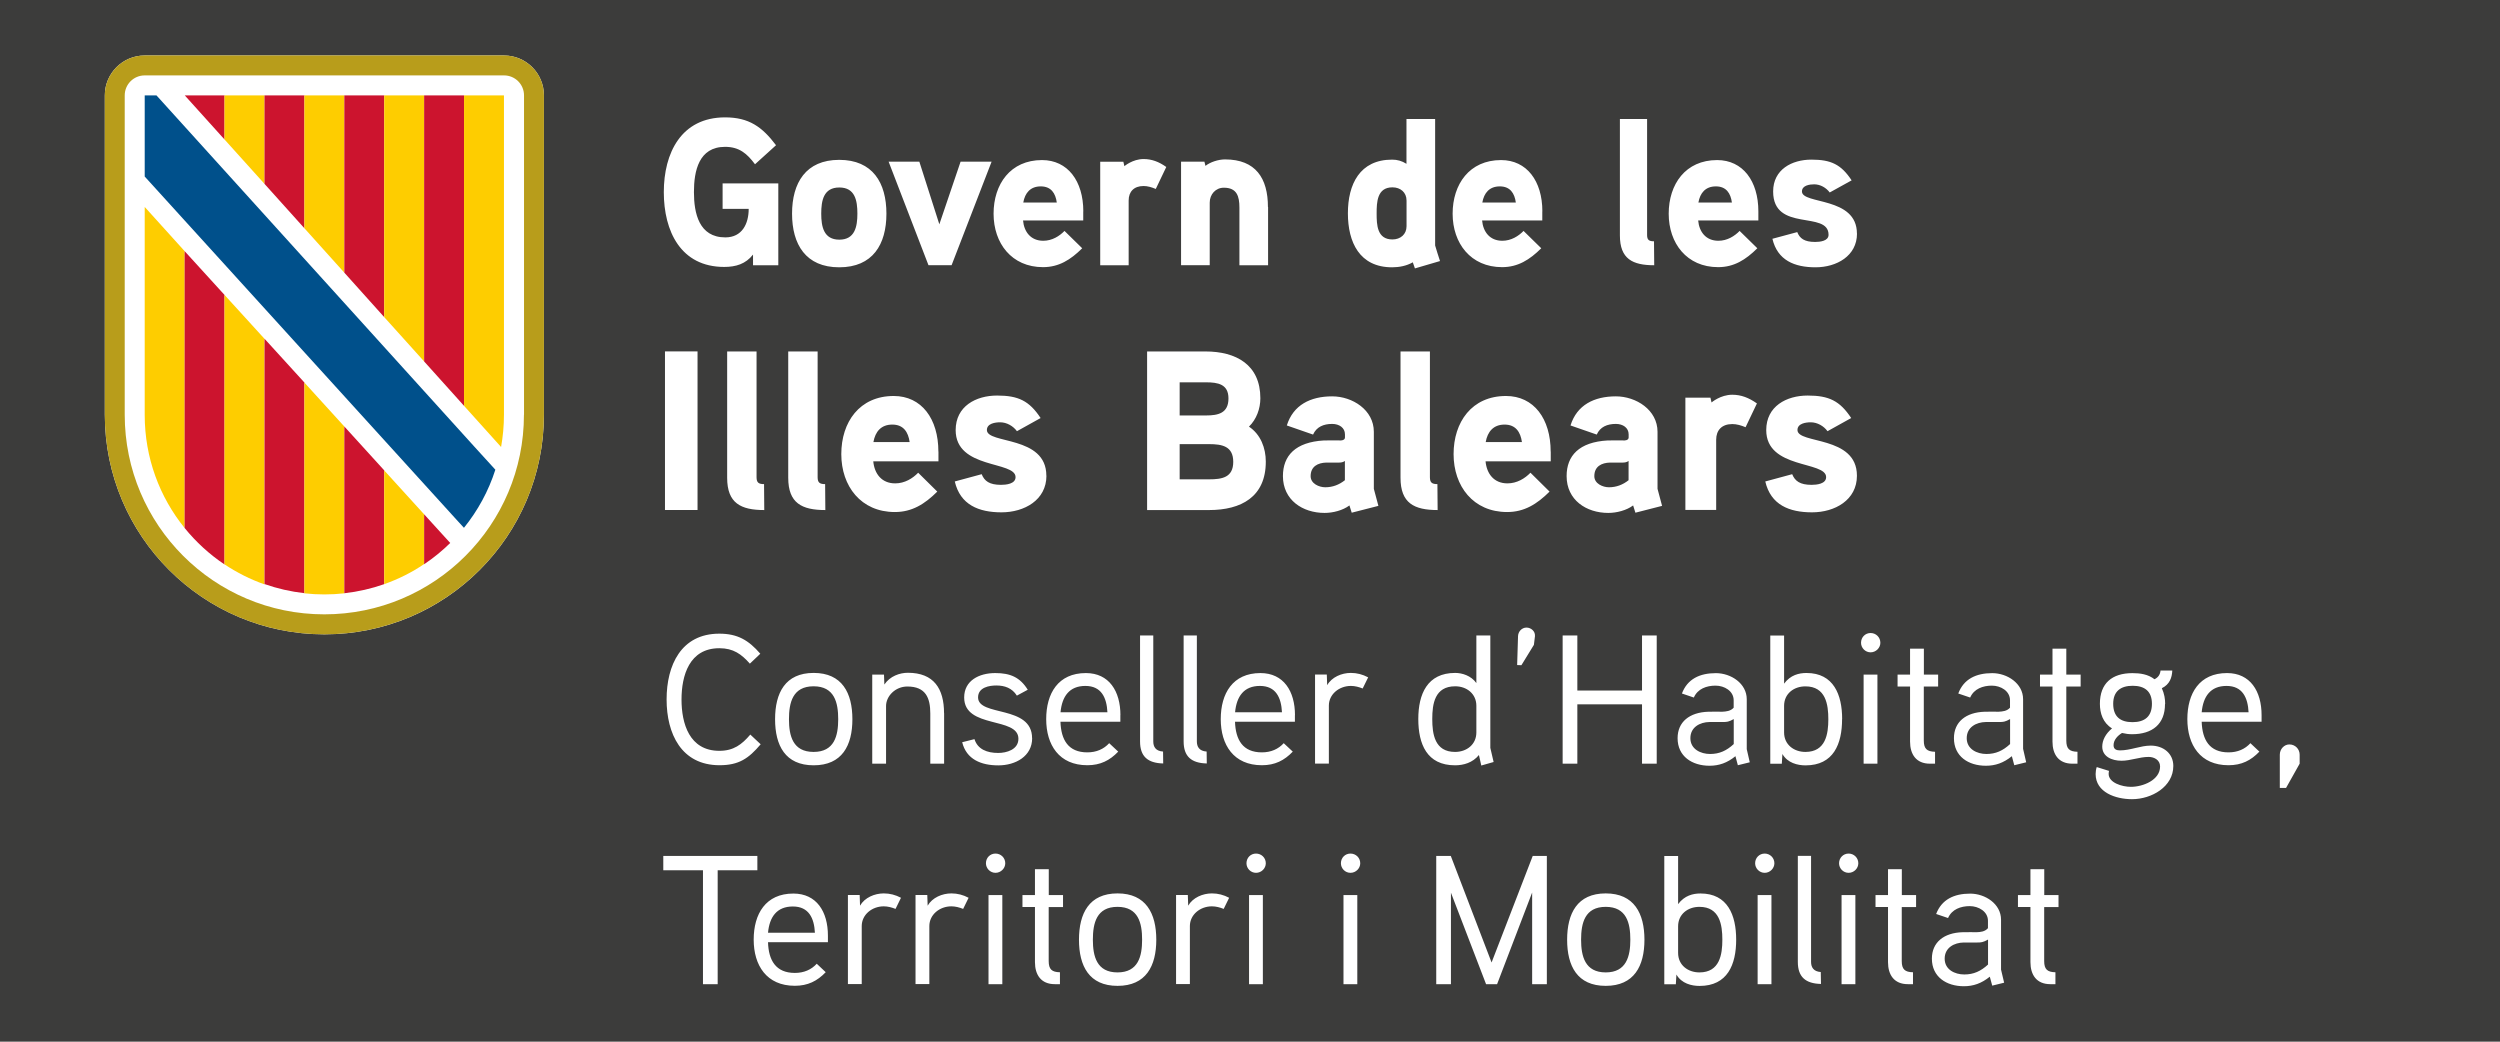 <?xml version="1.0" encoding="UTF-8"?>
<svg id="Capa_1" xmlns="http://www.w3.org/2000/svg" viewBox="0 0 340.16 141.73">
  <defs>
    <style>
      .cls-1 {
        fill: #cc142e;
      }

      .cls-2 {
        fill: #00508b;
      }

      .cls-3 {
        fill: #fff;
      }

      .cls-4 {
        fill: #3c3c3b;
      }

      .cls-5 {
        fill: #fecd00;
      }

      .cls-6 {
        fill: #b89d1b;
      }
    </style>
  </defs>
  <rect class="cls-4" y="0" width="340.16" height="141.73"/>
  <polygon class="cls-3" points="47.38 60 47.45 59.96 47.38 59.88 47.38 60"/>
  <g>
    <g>
      <path class="cls-3" d="M68.58,7.55H19.69c-3,0-5.43,2.43-5.43,5.43v43.45c0,16.5,13.38,29.88,29.88,29.88s29.87-13.38,29.87-29.88V12.98c0-3-2.43-5.43-5.43-5.43"/>
      <path class="cls-6" d="M68.58,7.55H19.69c-3,0-5.43,2.43-5.43,5.43v43.45c0,16.5,13.37,29.88,29.87,29.88s29.88-13.38,29.88-29.88V12.98c0-3-2.43-5.43-5.43-5.43M71.29,56.43c0,15-12.16,27.16-27.16,27.16s-27.16-12.16-27.16-27.16V12.98c0-1.5,1.21-2.72,2.72-2.72h48.89c1.5,0,2.72,1.21,2.72,2.72v43.45Z"/>
      <polygon class="cls-1" points="30.55 12.98 25.14 12.98 30.55 18.98 30.55 12.98"/>
      <polygon class="cls-5" points="30.55 18.41 30.55 12.98 35.99 12.98 35.99 25.02 30.55 18.98 30.55 18.41"/>
      <polygon class="cls-1" points="35.99 12.98 41.42 12.98 41.42 31.06 35.99 25.02 35.99 12.98"/>
      <polygon class="cls-5" points="41.42 12.98 46.85 12.98 46.85 37.1 41.42 31.06 41.42 12.98"/>
      <polygon class="cls-1" points="46.85 12.98 52.28 12.98 52.28 43.15 46.85 37.1 46.85 12.98"/>
      <polygon class="cls-5" points="52.28 41.49 52.28 12.98 57.71 12.98 57.71 45.57 57.71 49.18 52.28 43.15 52.28 41.49"/>
      <polygon class="cls-1" points="57.71 12.98 63.14 12.98 63.14 55.22 57.71 49.18 57.71 12.98"/>
      <path class="cls-5" d="M63.14,55.22V12.98h5.43v43.46c0,1.5-.14,2.96-.39,4.38l-5.04-5.6Z"/>
      <path class="cls-5" d="M19.69,56.47c0,5.82,2.03,11.17,5.43,15.37v-37.67l-5.43-6.01v28.3Z"/>
      <path class="cls-1" d="M25.12,34.17v37.67c1.55,1.91,3.38,3.59,5.43,4.96v-36.67l-5.43-5.96Z"/>
      <path class="cls-5" d="M30.55,40.13v36.66c1.68,1.12,3.5,2.04,5.43,2.72v-33.42l-5.43-5.96Z"/>
      <path class="cls-1" d="M35.99,79.47c1.73.61,3.55,1.03,5.43,1.24v-28.66l-5.43-5.96v33.38Z"/>
      <path class="cls-5" d="M41.42,76.8v3.93c.89.1,1.8.15,2.71.15s1.83-.05,2.72-.15v-22.7l-5.43-5.97v24.74Z"/>
      <path class="cls-1" d="M52.28,64l-5.43-5.97v22.69c1.88-.21,3.7-.63,5.43-1.24v-15.47Z"/>
      <path class="cls-5" d="M52.28,79.48c1.93-.68,3.76-1.6,5.43-2.73v-6.77l-5.43-5.97v15.47Z"/>
      <path class="cls-1" d="M57.71,69.98v6.79c1.27-.85,2.46-1.82,3.55-2.89l-3.55-3.9Z"/>
      <path class="cls-2" d="M63.14,71.8c1.87-2.32,3.33-4.98,4.26-7.89l-2.87-3.15L21.29,12.98h-1.6v11.04s42.34,46.61,42.35,46.61l1.08,1.18.02-.02Z"/>
    </g>
    <g>
      <path class="cls-3" d="M98.32,24.94v3.48h3.55c0,2.02-.89,3.88-3.18,3.88-3.58,0-4.27-3.28-4.27-6.16s.66-6.16,4.24-6.16c1.92,0,2.98.91,4.07,2.37l2.86-2.59c-1.89-2.51-3.7-3.79-6.93-3.79-5.99,0-8.34,4.87-8.34,10.17s2.29,10.18,8.22,10.18c1.58,0,2.92-.4,3.92-1.68v1.45h3.44v-11.14h-7.59ZM120.61,29.07c0-4.19-1.86-7.32-6.42-7.32s-6.42,3.14-6.42,7.32,1.86,7.3,6.42,7.3,6.42-3.11,6.42-7.3M116.66,29.07c0,1.77-.34,3.54-2.46,3.54s-2.46-1.77-2.46-3.54.31-3.56,2.46-3.56,2.46,1.79,2.46,3.56M130.7,22l-2.89,8.52-2.72-8.52h-4.18l5.42,14.08h3.15l5.44-14.08h-4.21ZM147.4,28.76c0-4.13-2.12-6.98-5.62-6.98-4.3,0-6.59,3.28-6.59,7.3s2.46,7.27,6.73,7.27c2.15,0,3.75-1,5.33-2.57l-2.41-2.36c-.69.71-1.69,1.34-2.89,1.34-1.69,0-2.61-1.2-2.75-2.76h8.19v-1.23ZM139.23,27.56c.23-1.31.97-2.2,2.38-2.2s2.01.94,2.18,2.2h-4.56ZM158.69,22.72c-1-.71-1.98-1.08-3.09-1.08-1.49,0-2.61.97-2.61.97l-.14-.6h-3.15v14.08h3.87v-8.81c0-1.2.72-1.97,2.03-1.97.55,0,1.12.17,1.66.4l1.43-2.99ZM172.52,28.16c0-3.9-1.66-6.47-5.84-6.47-.92,0-2.03.37-2.66.88l-.14-.57h-3.18v14.08h3.9v-8.52c0-1.11.8-2.02,1.92-2.02,1.78,0,2.12,1.17,2.12,2.71v7.84h3.9v-7.92ZM195.93,35.51c-.06-.2-.66-2.02-.66-2.11v-17.21h-3.9v6.1c-.63-.4-1.26-.57-1.95-.57-4.41,0-6.02,3.36-6.02,7.3s1.58,7.35,6.02,7.35c.97,0,1.98-.2,2.81-.68l.29.83,3.41-1ZM191.38,30.78c0,1.11-.83,1.8-1.92,1.8-2.09,0-2.15-1.99-2.15-3.53s.06-3.56,2.15-3.56c1.09,0,1.92.68,1.92,1.8v3.51ZM209.86,28.76c0-4.13-2.12-6.98-5.62-6.98-4.3,0-6.59,3.28-6.59,7.3s2.46,7.27,6.73,7.27c2.15,0,3.75-1,5.33-2.57l-2.41-2.36c-.69.71-1.69,1.34-2.89,1.34-1.69,0-2.61-1.2-2.75-2.76h8.19v-1.23ZM201.69,27.56c.23-1.31.97-2.2,2.38-2.2s2.01.94,2.18,2.2h-4.55ZM225.05,32.83c-.66,0-.94-.17-.94-.85v-15.79h-3.7v15.85c0,3.19,1.72,4.05,4.67,4.05l-.03-3.25ZM239.25,28.76c0-4.13-2.12-6.98-5.61-6.98-4.3,0-6.59,3.28-6.59,7.3s2.46,7.27,6.73,7.27c2.15,0,3.75-1,5.33-2.57l-2.41-2.36c-.69.71-1.69,1.34-2.89,1.34-1.69,0-2.61-1.2-2.75-2.76h8.19v-1.23ZM231.09,27.56c.23-1.31.97-2.2,2.38-2.2s2.01.94,2.18,2.2h-4.56ZM252.66,31.78c0-5.07-7.48-3.93-7.48-5.73,0-.83,1.06-.97,1.66-.97.83,0,1.63.45,2.12,1.11l2.98-1.65c-1.43-2.17-2.81-2.82-5.47-2.82s-5.21,1.34-5.21,4.33c0,5.61,7.54,2.54,7.54,5.9,0,.86-1.2.97-1.83.97-1.46,0-2.09-.48-2.43-1.34l-3.38.91c.69,2.93,3.01,3.88,5.87,3.88s5.64-1.54,5.64-4.59"/>
      <path class="cls-3" d="M94.91,47.81h-4.43v21.58h4.43v-21.58ZM103.96,65.87c-.71,0-1.02-.18-1.02-.93v-17.12h-4v17.19c0,3.46,1.86,4.39,5.05,4.39l-.03-3.52ZM112.27,65.87c-.71,0-1.02-.18-1.02-.93v-17.12h-4v17.19c0,3.46,1.86,4.39,5.05,4.39l-.03-3.52ZM127.68,61.45c0-4.48-2.29-7.57-6.08-7.57-4.65,0-7.13,3.55-7.13,7.91s2.67,7.88,7.29,7.88c2.33,0,4.06-1.08,5.77-2.78l-2.6-2.57c-.74.77-1.83,1.45-3.13,1.45-1.83,0-2.82-1.3-2.98-3h8.87v-1.33ZM118.84,60.15c.25-1.42,1.05-2.38,2.57-2.38s2.17,1.02,2.36,2.38h-4.93ZM142.37,64.72c0-5.5-8.09-4.27-8.09-6.21,0-.9,1.15-1.05,1.8-1.05.9,0,1.77.5,2.29,1.21l3.22-1.79c-1.55-2.35-3.04-3.06-5.92-3.06s-5.64,1.45-5.64,4.7c0,5.35,8.15,4.17,8.15,6.4,0,.93-1.3,1.05-1.98,1.05-1.58,0-2.26-.52-2.63-1.45l-3.66.99c.74,3.18,3.26,4.2,6.36,4.2s6.11-1.67,6.11-4.98M172.23,62.81c0-1.86-.71-3.71-2.29-4.76,1.02-.99,1.55-2.44,1.55-3.86,0-4.58-3.32-6.37-7.47-6.37h-7.94v21.58h8.43c4.37,0,7.72-1.79,7.72-6.58M167.15,54.21c0,2.01-1.39,2.32-3.07,2.32h-3.57v-4.51h3.57c1.64,0,3.07.25,3.07,2.19M167.8,62.84c0,2.13-1.52,2.38-3.29,2.38h-4v-4.79h4c1.77,0,3.29.28,3.29,2.41M186.93,66.51v-7.76c0-2.97-2.91-4.82-5.67-4.82-2.95,0-5.3,1.17-6.17,3.96l3.57,1.24c.47-1.05,1.43-1.45,2.6-1.45.96,0,1.74.52,1.74,1.42v.43c0,.18-.12.37-.53.4,0,0-1.3-.03-2.33,0-3.88.22-5.58,2.07-5.58,4.85,0,3.25,2.67,5.01,5.67,5.01,1.12,0,2.48-.34,3.38-1.02l.31.99,3.63-.93-.62-2.32ZM182.99,65.34c-.78.62-1.67.96-2.67.96-.84,0-1.99-.49-1.99-1.51,0-1.33.99-1.82,2.14-1.85h1.74c.31,0,.56-.06.78-.22v2.63ZM195.58,65.87c-.71,0-1.02-.18-1.02-.93v-17.12h-4v17.19c0,3.46,1.86,4.39,5.05,4.39l-.03-3.52ZM210.99,61.45c0-4.48-2.29-7.57-6.08-7.57-4.65,0-7.13,3.55-7.13,7.91s2.67,7.88,7.29,7.88c2.33,0,4.06-1.08,5.77-2.78l-2.6-2.57c-.74.77-1.83,1.45-3.13,1.45-1.83,0-2.82-1.3-2.98-3h8.87v-1.33ZM202.15,60.15c.25-1.42,1.06-2.38,2.57-2.38s2.17,1.02,2.36,2.38h-4.93ZM225.53,66.51v-7.76c0-2.97-2.91-4.82-5.67-4.82-2.95,0-5.3,1.17-6.17,3.96l3.57,1.24c.46-1.05,1.43-1.45,2.6-1.45.96,0,1.74.52,1.74,1.42v.43c0,.18-.12.37-.53.4,0,0-1.3-.03-2.33,0-3.88.22-5.58,2.07-5.58,4.85,0,3.25,2.67,5.01,5.67,5.01,1.12,0,2.48-.34,3.38-1.02l.31.99,3.63-.93-.62-2.32ZM221.59,65.34c-.78.62-1.67.96-2.67.96-.84,0-1.99-.49-1.99-1.51,0-1.33.99-1.82,2.14-1.85h1.74c.31,0,.56-.06.78-.22v2.63ZM239.05,54.89c-1.09-.77-2.14-1.18-3.35-1.18-1.61,0-2.82,1.05-2.82,1.05l-.15-.65h-3.41v15.27h4.19v-9.55c0-1.3.77-2.13,2.2-2.13.59,0,1.21.18,1.8.43l1.55-3.25ZM252.66,64.72c0-5.5-8.09-4.27-8.09-6.21,0-.9,1.15-1.05,1.8-1.05.9,0,1.77.5,2.29,1.21l3.22-1.79c-1.55-2.35-3.04-3.06-5.92-3.06s-5.64,1.45-5.64,4.7c0,5.35,8.15,4.17,8.15,6.4,0,.93-1.3,1.05-1.98,1.05-1.58,0-2.26-.52-2.64-1.45l-3.66.99c.74,3.18,3.25,4.2,6.36,4.2s6.11-1.67,6.11-4.98"/>
      <path class="cls-3" d="M280.1,121.79h-1.95v-3.52h-1.88v3.52h-1.7v1.62h1.7v7.5c0,1.73.83,3,2.7,3h.7v-1.62c-1.1-.02-1.53-.4-1.53-1.52v-7.35h1.95v-1.62ZM270.5,131.24c-.98.9-1.95,1.35-3.23,1.35s-2.67-.65-2.67-2.15,1.3-2.18,2.6-2.2h1.85c.5,0,.78-.02,1.45-.4v3.4ZM272.27,131.89v-6.75c0-2.15-2.15-3.55-4.2-3.55-2.2,0-3.88.8-4.63,2.77l1.62.55c.52-1.2,1.75-1.62,2.95-1.62s2.48.73,2.48,2v1c-.42.48-1,.53-1.55.55,0,0-1.5-.02-1.88,0-2.6.07-4.2,1.4-4.2,3.6,0,2.47,1.97,3.75,4.35,3.75,1.28,0,2.4-.38,3.53-1.3l.33,1.22,1.62-.4-.43-1.82ZM260.72,121.79h-1.95v-3.52h-1.88v3.52h-1.7v1.62h1.7v7.5c0,1.73.83,3,2.7,3h.7v-1.62c-1.1-.02-1.53-.4-1.53-1.52v-7.35h1.95v-1.62ZM252.45,121.79h-1.88v12.12h1.88v-12.12ZM252.85,117.46c0-.75-.6-1.32-1.32-1.32s-1.3.57-1.3,1.32c0,.7.57,1.3,1.3,1.3s1.32-.6,1.32-1.3M247.75,132.26c-1.02-.07-1.33-.68-1.33-1.38v-14.43h-1.8v14.43c0,2.05,1.05,2.95,3.15,3l-.03-1.62ZM241.03,121.79h-1.88v12.12h1.88v-12.12ZM241.43,117.46c0-.75-.6-1.32-1.32-1.32s-1.3.57-1.3,1.32c0,.7.58,1.3,1.3,1.3s1.32-.6,1.32-1.3M234.35,127.86c0,2-.35,4.45-3.12,4.45-1.55,0-2.9-.98-2.9-2.65v-3.62c0-1.65,1.32-2.65,2.9-2.65,2.77,0,3.12,2.47,3.12,4.47M236.23,127.84c0-3.3-1.15-6.27-4.85-6.27-1.02,0-2.17.27-3.05,1.45v-6.55h-1.88v17.45h1.57l.08-1.32c.7,1.23,2.07,1.55,3.15,1.55,3.8,0,4.98-2.9,4.98-6.3M221.83,127.86c0,2.25-.53,4.45-3.35,4.45s-3.35-2.2-3.35-4.45.5-4.47,3.35-4.47,3.35,2.22,3.35,4.47M223.75,127.86c0-3.57-1.4-6.3-5.27-6.3s-5.25,2.72-5.25,6.3,1.38,6.28,5.25,6.28,5.27-2.7,5.27-6.28M210.48,116.46h-1.93l-5.6,14.5-5.55-14.5h-1.98v17.45h2v-12.45l4.78,12.45h1.5l4.77-12.47v12.47h2v-17.45ZM184.68,121.79h-1.88v12.12h1.88v-12.12ZM185.08,117.46c0-.75-.6-1.32-1.33-1.32s-1.3.57-1.3,1.32c0,.7.57,1.3,1.3,1.3s1.33-.6,1.33-1.3M171.83,121.79h-1.88v12.12h1.88v-12.12ZM172.23,117.46c0-.75-.6-1.32-1.33-1.32s-1.3.57-1.3,1.32c0,.7.57,1.3,1.3,1.3s1.33-.6,1.33-1.3M167.25,122.16c-.75-.4-1.52-.6-2.35-.6-1.25,0-2.6.57-3.23,1.67l-.05-1.45h-1.6v12.12h1.88v-7.9c0-1.53,1.38-2.68,3-2.68.55,0,1.1.15,1.6.35l.75-1.53ZM155.4,127.86c0,2.25-.52,4.45-3.35,4.45s-3.35-2.2-3.35-4.45.5-4.47,3.35-4.47,3.35,2.22,3.35,4.47M157.33,127.86c0-3.57-1.4-6.3-5.27-6.3s-5.25,2.72-5.25,6.3,1.38,6.28,5.25,6.28,5.27-2.7,5.27-6.28M144.65,121.79h-1.95v-3.52h-1.88v3.52h-1.7v1.62h1.7v7.5c0,1.73.83,3,2.7,3h.7v-1.62c-1.1-.02-1.53-.4-1.53-1.52v-7.35h1.95v-1.62ZM136.38,121.79h-1.88v12.12h1.88v-12.12ZM136.78,117.46c0-.75-.6-1.32-1.33-1.32s-1.3.57-1.3,1.32c0,.7.58,1.3,1.3,1.3s1.33-.6,1.33-1.3M131.8,122.16c-.75-.4-1.52-.6-2.35-.6-1.25,0-2.6.57-3.23,1.67l-.05-1.45h-1.6v12.12h1.88v-7.9c0-1.53,1.38-2.68,3-2.68.55,0,1.1.15,1.6.35l.75-1.53ZM122.6,122.16c-.75-.4-1.52-.6-2.35-.6-1.25,0-2.6.57-3.23,1.67l-.05-1.45h-1.6v12.12h1.88v-7.9c0-1.53,1.38-2.68,3-2.68.55,0,1.1.15,1.6.35l.75-1.53ZM104.5,126.91c.2-2.15,1.2-3.57,3.38-3.57s2.9,1.6,3,3.57h-6.38ZM112.65,127.31c0-3.28-1.55-5.73-4.7-5.73-3.77,0-5.4,2.77-5.4,6.27s1.75,6.28,5.6,6.28c1.77,0,3.05-.65,4.2-1.85l-1.22-1.15c-.73.8-1.73,1.25-2.98,1.25-2.6,0-3.58-1.73-3.65-4.18h8.15v-.9ZM103.05,116.46h-12.8v1.95h5.4v15.5h2v-15.5h5.4v-1.95Z"/>
      <path class="cls-3" d="M312.9,102.69c0-.77-.6-1.4-1.4-1.4-.7,0-1.3.62-1.3,1.4v4.52h.85l1.85-3.3v-1.23ZM299.57,96.91c.2-2.15,1.2-3.58,3.38-3.58s2.9,1.6,3,3.58h-6.38ZM307.72,97.31c0-3.27-1.55-5.73-4.7-5.73-3.78,0-5.4,2.77-5.4,6.27s1.75,6.27,5.6,6.27c1.78,0,3.05-.65,4.2-1.85l-1.22-1.15c-.73.8-1.73,1.25-2.98,1.25-2.6,0-3.57-1.72-3.65-4.17h8.15v-.9ZM292.8,95.76c0,1.7-.95,2.5-2.65,2.5s-2.62-.8-2.62-2.5,1.02-2.45,2.65-2.45,2.62.75,2.62,2.45M294.6,95.79c0-.68-.1-1.35-.45-2.15,1.07-.52,1.38-1.45,1.42-2.4h-1.6c-.05.52-.3.93-.82,1.18-.88-.68-1.95-.83-3-.83-2.78,0-4.43,1.38-4.43,4.17,0,1.28.4,2.58,1.65,3.35-.88.73-1.33,1.62-1.33,2.48,0,1.35,1.3,1.92,2.62,1.92,1.25,0,2.42-.52,3.7-.52.72,0,1.55.4,1.55,1.3,0,1.85-2.33,2.77-3.97,2.77-1.2,0-3.03-.55-3.03-1.77,0-.15.03-.28.05-.4l-1.67-.52c-.1.3-.15.65-.15.95,0,2.48,2.7,3.42,4.95,3.42,2.68,0,5.62-1.7,5.62-4.52,0-1.7-1.35-2.77-3.07-2.77-1.4,0-2.75.65-4.18.65-.42,0-.88-.1-.88-.7,0-.72.55-1.3,1.15-1.67.53.12.9.17,1.38.17,2.75,0,4.47-1.38,4.47-4.1M283.1,91.79h-1.95v-3.53h-1.88v3.53h-1.7v1.62h1.7v7.5c0,1.72.82,3,2.7,3h.7v-1.62c-1.1-.03-1.52-.4-1.52-1.53v-7.35h1.95v-1.62ZM273.5,101.24c-.97.9-1.95,1.35-3.22,1.35s-2.68-.65-2.68-2.15,1.3-2.18,2.6-2.2h1.85c.5,0,.78-.02,1.45-.4v3.4ZM275.27,101.89v-6.75c0-2.15-2.15-3.55-4.2-3.55-2.2,0-3.88.8-4.62,2.77l1.62.55c.52-1.2,1.75-1.62,2.95-1.62s2.47.72,2.47,2v1c-.42.47-1,.52-1.55.55,0,0-1.5-.02-1.88,0-2.6.08-4.2,1.4-4.2,3.6,0,2.48,1.97,3.75,4.35,3.75,1.28,0,2.4-.38,3.53-1.3l.33,1.23,1.62-.4-.42-1.83ZM263.72,91.79h-1.95v-3.53h-1.88v3.53h-1.7v1.62h1.7v7.5c0,1.72.83,3,2.7,3h.7v-1.62c-1.1-.03-1.53-.4-1.53-1.53v-7.35h1.95v-1.62ZM255.45,91.79h-1.88v12.12h1.88v-12.12ZM255.85,87.46c0-.75-.6-1.33-1.33-1.33s-1.3.58-1.3,1.33c0,.7.58,1.3,1.3,1.3s1.33-.6,1.33-1.3M248.77,97.86c0,2-.35,4.45-3.12,4.45-1.55,0-2.9-.98-2.9-2.65v-3.62c0-1.65,1.32-2.65,2.9-2.65,2.78,0,3.12,2.48,3.12,4.48M250.65,97.84c0-3.3-1.15-6.27-4.85-6.27-1.03,0-2.18.27-3.05,1.45v-6.55h-1.88v17.45h1.57l.08-1.33c.7,1.23,2.08,1.55,3.15,1.55,3.8,0,4.97-2.9,4.97-6.3M235.9,101.24c-.97.9-1.95,1.35-3.22,1.35s-2.68-.65-2.68-2.15,1.3-2.18,2.6-2.2h1.85c.5,0,.78-.02,1.45-.4v3.4ZM237.67,101.89v-6.75c0-2.15-2.15-3.55-4.2-3.55-2.2,0-3.88.8-4.62,2.77l1.62.55c.52-1.2,1.75-1.62,2.95-1.62s2.47.72,2.47,2v1c-.42.47-1,.52-1.55.55,0,0-1.5-.02-1.88,0-2.6.08-4.2,1.4-4.2,3.6,0,2.48,1.98,3.75,4.35,3.75,1.27,0,2.4-.38,3.52-1.3l.33,1.23,1.62-.4-.42-1.83ZM225.42,86.46h-2v7.5h-8.8v-7.5h-2v17.45h2v-8.08h8.8v8.08h2v-17.45ZM208.85,86.51c.05-.6-.52-1.12-1.15-1.12s-1.12.53-1.15,1.15l-.12,3.95.58.02,1.7-2.77.15-1.23ZM200.88,99.66c0,1.65-1.33,2.65-2.9,2.65-2.77,0-3.1-2.43-3.1-4.48s.33-4.45,3.12-4.45c1.58,0,2.88,1.03,2.88,2.65v3.62ZM203.23,103.69c-.02-.08-.45-1.9-.45-1.93v-15.3h-1.9v6.48c-.73-1.02-1.95-1.38-2.88-1.38-3.8,0-5.02,2.88-5.02,6.27s1.15,6.3,5,6.3c1.15,0,2.4-.35,3.25-1.4l.32,1.43,1.68-.48ZM186.15,92.16c-.75-.4-1.52-.6-2.35-.6-1.25,0-2.6.57-3.22,1.67l-.05-1.45h-1.6v12.12h1.88v-7.9c0-1.52,1.38-2.67,3-2.67.55,0,1.1.15,1.6.35l.75-1.52ZM168.05,96.91c.2-2.15,1.2-3.58,3.38-3.58s2.9,1.6,3,3.58h-6.38ZM176.2,97.31c0-3.27-1.55-5.73-4.7-5.73-3.77,0-5.4,2.77-5.4,6.27s1.75,6.27,5.6,6.27c1.78,0,3.05-.65,4.2-1.85l-1.23-1.15c-.73.8-1.73,1.25-2.98,1.25-2.6,0-3.57-1.72-3.65-4.17h8.15v-.9ZM164.18,102.26c-1.02-.07-1.33-.67-1.33-1.38v-14.42h-1.8v14.42c0,2.05,1.05,2.95,3.15,3l-.02-1.62ZM158.25,102.26c-1.03-.07-1.33-.67-1.33-1.38v-14.42h-1.8v14.42c0,2.05,1.05,2.95,3.15,3l-.02-1.62ZM144.3,96.91c.2-2.15,1.2-3.58,3.38-3.58s2.9,1.6,3,3.58h-6.38ZM152.45,97.31c0-3.27-1.55-5.73-4.7-5.73-3.78,0-5.4,2.77-5.4,6.27s1.75,6.27,5.6,6.27c1.77,0,3.05-.65,4.2-1.85l-1.23-1.15c-.73.8-1.73,1.25-2.98,1.25-2.6,0-3.57-1.72-3.65-4.17h8.15v-.9ZM140.43,100.44c0-4.55-7.35-2.9-7.35-5.55,0-1.38,1.55-1.62,2.48-1.62,1.15,0,2.15.35,2.8,1.38l1.48-.8c-1.05-1.7-2.38-2.27-4.42-2.27-2.2,0-4.23,1.02-4.23,3.32,0,4.3,7.38,2.58,7.38,5.62,0,1.48-1.62,1.93-2.75,1.93-1.52,0-2.8-.5-3.23-1.88l-1.67.42c.57,2.33,2.57,3.15,4.92,3.15s4.6-1.25,4.6-3.7M128.45,97.04c0-3.33-1.38-5.5-4.92-5.5-1.1,0-2.43.45-3.2,1.6l-.05-1.35h-1.6v12.12h1.88v-7.85c0-1.33,1.25-2.65,2.9-2.65,2.5,0,3.12,1.55,3.12,3.67v6.83h1.88v-6.88ZM114.05,97.86c0,2.25-.52,4.45-3.35,4.45s-3.35-2.2-3.35-4.45.5-4.48,3.35-4.48,3.35,2.23,3.35,4.48M115.98,97.86c0-3.57-1.4-6.3-5.27-6.3s-5.25,2.73-5.25,6.3,1.38,6.27,5.25,6.27,5.27-2.7,5.27-6.27M102.08,99.96c-1.15,1.35-2.27,2.2-4.2,2.2-4.1,0-5.15-3.73-5.15-6.98s1.05-6.98,5.15-6.98c1.9,0,3,.8,4.15,2.1l1.42-1.35c-1.58-1.83-3.08-2.73-5.58-2.73-5.2,0-7.17,4.3-7.17,8.95s2,8.95,7.2,8.95c2.62,0,3.95-.9,5.6-2.85l-1.42-1.33Z"/>
    </g>
  </g>
</svg>